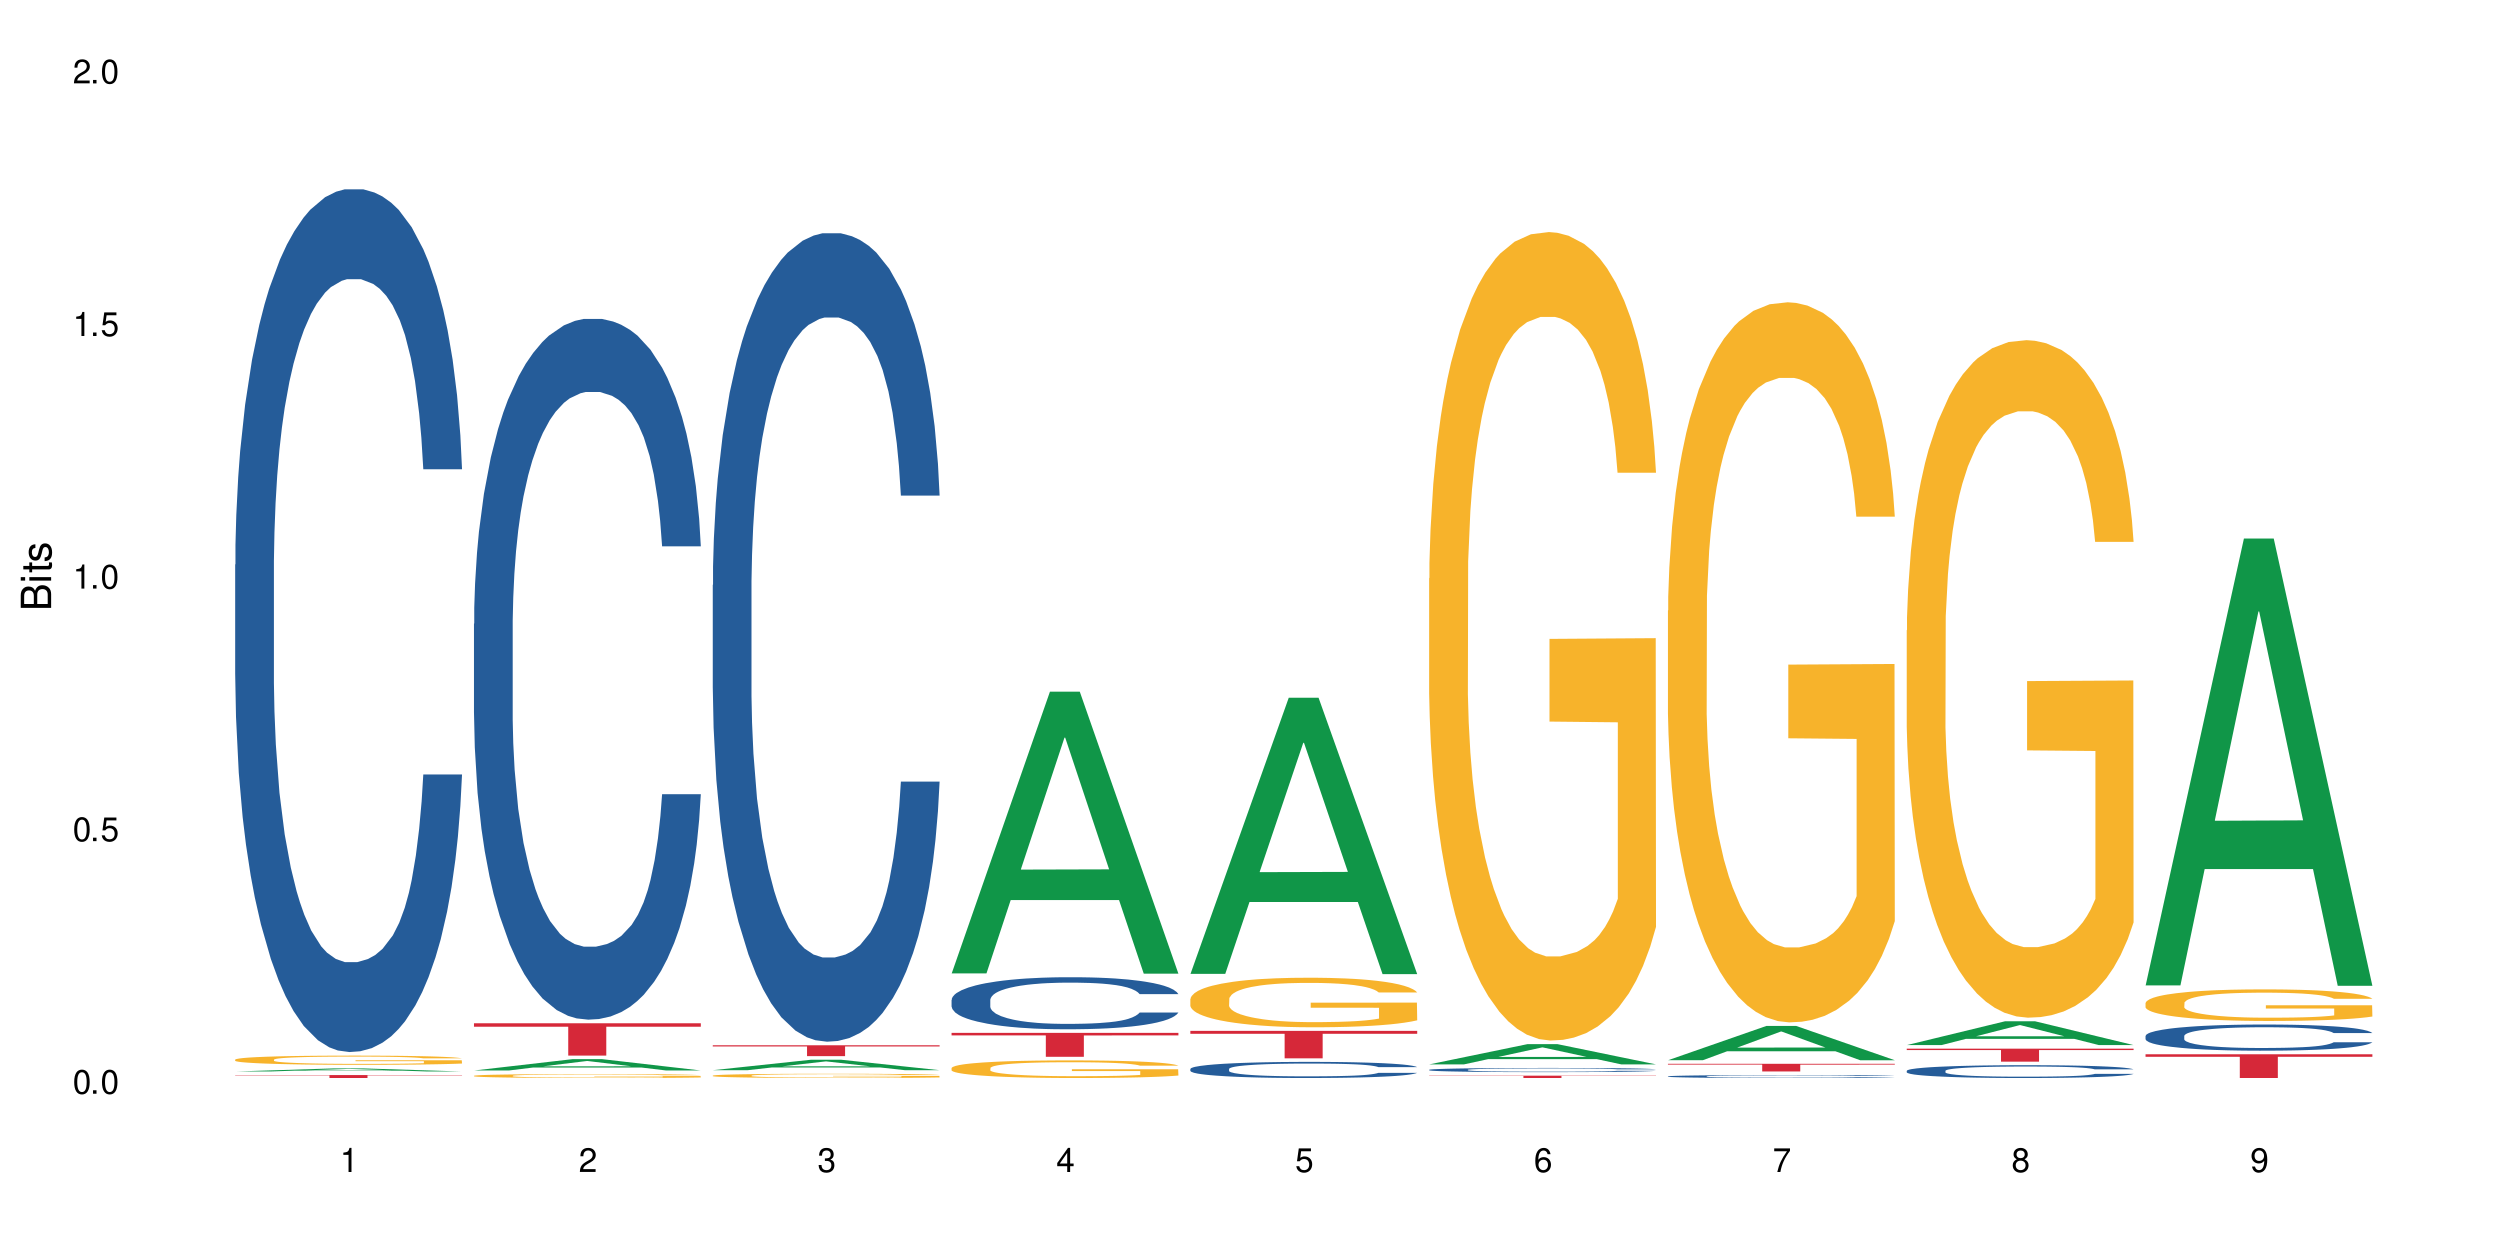 <?xml version="1.0" encoding="UTF-8"?>
<svg xmlns="http://www.w3.org/2000/svg" xmlns:xlink="http://www.w3.org/1999/xlink" width="720" height="360" viewBox="0 0 720 360">
<defs>
<g>
<g id="glyph-0-0">
</g>
<g id="glyph-0-1">
<path d="M 2.641 -6.938 C 2 -6.938 1.422 -6.656 1.078 -6.172 C 0.641 -5.562 0.406 -4.641 0.406 -3.359 C 0.406 -1.016 1.188 0.219 2.641 0.219 C 4.078 0.219 4.859 -1.016 4.859 -3.297 C 4.859 -4.641 4.656 -5.547 4.203 -6.172 C 3.844 -6.656 3.281 -6.938 2.641 -6.938 Z M 2.641 -6.188 C 3.547 -6.188 4 -5.25 4 -3.375 C 4 -1.406 3.562 -0.484 2.625 -0.484 C 1.734 -0.484 1.281 -1.438 1.281 -3.344 C 1.281 -5.25 1.734 -6.188 2.641 -6.188 Z M 2.641 -6.188 "/>
</g>
<g id="glyph-0-2">
<path d="M 1.828 -1 L 0.828 -1 L 0.828 0 L 1.828 0 Z M 1.828 -1 "/>
</g>
<g id="glyph-0-3">
<path d="M 4.562 -6.797 L 1.062 -6.797 L 0.547 -3.094 L 1.328 -3.094 C 1.719 -3.562 2.047 -3.734 2.578 -3.734 C 3.484 -3.734 4.062 -3.109 4.062 -2.094 C 4.062 -1.125 3.484 -0.531 2.578 -0.531 C 1.828 -0.531 1.375 -0.906 1.188 -1.672 L 0.328 -1.672 C 0.453 -1.109 0.547 -0.844 0.75 -0.594 C 1.125 -0.078 1.828 0.219 2.594 0.219 C 3.969 0.219 4.922 -0.781 4.922 -2.219 C 4.922 -3.562 4.031 -4.484 2.719 -4.484 C 2.25 -4.484 1.859 -4.359 1.469 -4.062 L 1.734 -5.969 L 4.562 -5.969 Z M 4.562 -6.797 "/>
</g>
<g id="glyph-0-4">
<path d="M 2.484 -4.938 L 2.484 0 L 3.328 0 L 3.328 -6.938 L 2.766 -6.938 C 2.469 -5.875 2.281 -5.734 0.984 -5.562 L 0.984 -4.938 Z M 2.484 -4.938 "/>
</g>
<g id="glyph-0-5">
<path d="M 4.859 -0.828 L 1.281 -0.828 C 1.359 -1.406 1.672 -1.781 2.5 -2.281 L 3.469 -2.828 C 4.406 -3.344 4.906 -4.062 4.906 -4.906 C 4.906 -5.484 4.672 -6.031 4.266 -6.406 C 3.859 -6.766 3.375 -6.938 2.719 -6.938 C 1.859 -6.938 1.219 -6.625 0.844 -6.031 C 0.609 -5.672 0.5 -5.234 0.484 -4.531 L 1.328 -4.531 C 1.359 -5.016 1.406 -5.281 1.531 -5.516 C 1.75 -5.938 2.188 -6.203 2.703 -6.203 C 3.469 -6.203 4.031 -5.641 4.031 -4.891 C 4.031 -4.344 3.719 -3.859 3.125 -3.516 L 2.234 -3 C 0.812 -2.172 0.406 -1.531 0.328 -0.016 L 4.859 -0.016 Z M 4.859 -0.828 "/>
</g>
<g id="glyph-0-6">
<path d="M 2.125 -3.188 L 2.578 -3.188 C 3.5 -3.188 3.984 -2.766 3.984 -1.922 C 3.984 -1.062 3.469 -0.531 2.594 -0.531 C 1.656 -0.531 1.203 -1 1.156 -2.016 L 0.312 -2.016 C 0.344 -1.453 0.438 -1.094 0.609 -0.781 C 0.953 -0.109 1.625 0.219 2.547 0.219 C 3.953 0.219 4.859 -0.625 4.859 -1.938 C 4.859 -2.828 4.516 -3.297 3.703 -3.594 C 4.344 -3.844 4.656 -4.328 4.656 -5.031 C 4.656 -6.219 3.875 -6.938 2.578 -6.938 C 1.203 -6.938 0.484 -6.172 0.453 -4.703 L 1.297 -4.703 C 1.312 -5.125 1.344 -5.359 1.453 -5.578 C 1.641 -5.969 2.062 -6.203 2.594 -6.203 C 3.344 -6.203 3.797 -5.75 3.797 -5 C 3.797 -4.516 3.609 -4.219 3.25 -4.047 C 3.016 -3.953 2.703 -3.922 2.125 -3.906 Z M 2.125 -3.188 "/>
</g>
<g id="glyph-0-7">
<path d="M 3.141 -1.672 L 3.141 0 L 3.984 0 L 3.984 -1.672 L 4.984 -1.672 L 4.984 -2.438 L 3.984 -2.438 L 3.984 -6.938 L 3.359 -6.938 L 0.266 -2.578 L 0.266 -1.672 Z M 3.141 -2.438 L 1 -2.438 L 3.141 -5.5 Z M 3.141 -2.438 "/>
</g>
<g id="glyph-0-8">
<path d="M 4.781 -5.125 C 4.609 -6.266 3.891 -6.938 2.844 -6.938 C 2.094 -6.938 1.422 -6.578 1.031 -5.953 C 0.594 -5.266 0.406 -4.422 0.406 -3.172 C 0.406 -2 0.578 -1.25 0.984 -0.641 C 1.359 -0.078 1.953 0.219 2.703 0.219 C 3.984 0.219 4.922 -0.75 4.922 -2.094 C 4.922 -3.375 4.062 -4.281 2.844 -4.281 C 2.172 -4.281 1.641 -4.031 1.281 -3.516 C 1.281 -5.234 1.828 -6.188 2.797 -6.188 C 3.391 -6.188 3.797 -5.797 3.938 -5.125 Z M 2.734 -3.531 C 3.547 -3.531 4.062 -2.953 4.062 -2.031 C 4.062 -1.156 3.484 -0.531 2.703 -0.531 C 1.922 -0.531 1.328 -1.188 1.328 -2.078 C 1.328 -2.938 1.906 -3.531 2.734 -3.531 Z M 2.734 -3.531 "/>
</g>
<g id="glyph-0-9">
<path d="M 4.984 -6.797 L 0.438 -6.797 L 0.438 -5.969 L 4.109 -5.969 C 2.5 -3.656 1.828 -2.234 1.328 0 L 2.219 0 C 2.594 -2.172 3.453 -4.047 4.984 -6.094 Z M 4.984 -6.797 "/>
</g>
<g id="glyph-0-10">
<path d="M 3.75 -3.656 C 4.469 -4.094 4.688 -4.438 4.688 -5.078 C 4.688 -6.172 3.844 -6.938 2.641 -6.938 C 1.438 -6.938 0.594 -6.172 0.594 -5.094 C 0.594 -4.438 0.812 -4.094 1.516 -3.656 C 0.734 -3.266 0.359 -2.703 0.359 -1.922 C 0.359 -0.656 1.281 0.219 2.641 0.219 C 3.984 0.219 4.922 -0.656 4.922 -1.922 C 4.922 -2.703 4.531 -3.266 3.75 -3.656 Z M 2.641 -6.188 C 3.359 -6.188 3.812 -5.75 3.812 -5.062 C 3.812 -4.406 3.344 -3.984 2.641 -3.984 C 1.922 -3.984 1.453 -4.406 1.453 -5.078 C 1.453 -5.75 1.922 -6.188 2.641 -6.188 Z M 2.641 -3.266 C 3.484 -3.266 4.062 -2.719 4.062 -1.906 C 4.062 -1.078 3.484 -0.531 2.625 -0.531 C 1.797 -0.531 1.219 -1.094 1.219 -1.906 C 1.219 -2.719 1.781 -3.266 2.641 -3.266 Z M 2.641 -3.266 "/>
</g>
<g id="glyph-0-11">
<path d="M 0.516 -1.578 C 0.672 -0.453 1.406 0.219 2.438 0.219 C 3.188 0.219 3.859 -0.141 4.266 -0.766 C 4.688 -1.453 4.891 -2.297 4.891 -3.547 C 4.891 -4.719 4.703 -5.453 4.312 -6.078 C 3.938 -6.641 3.344 -6.938 2.594 -6.938 C 1.297 -6.938 0.359 -5.969 0.359 -4.625 C 0.359 -3.344 1.234 -2.453 2.453 -2.453 C 3.094 -2.453 3.578 -2.672 4.016 -3.203 C 4 -1.484 3.469 -0.531 2.5 -0.531 C 1.906 -0.531 1.484 -0.906 1.359 -1.578 Z M 2.578 -6.203 C 3.375 -6.203 3.969 -5.531 3.969 -4.641 C 3.969 -3.797 3.391 -3.188 2.547 -3.188 C 1.734 -3.188 1.234 -3.766 1.234 -4.688 C 1.234 -5.562 1.797 -6.203 2.578 -6.203 Z M 2.578 -6.203 "/>
</g>
<g id="glyph-1-0">
</g>
<g id="glyph-1-1">
<path d="M 0 -0.953 L 0 -4.891 C 0 -5.719 -0.234 -6.344 -0.734 -6.797 C -1.188 -7.234 -1.812 -7.469 -2.5 -7.469 C -3.547 -7.469 -4.188 -7 -4.625 -5.875 C -4.984 -6.688 -5.625 -7.094 -6.531 -7.094 C -7.172 -7.094 -7.734 -6.859 -8.141 -6.391 C -8.562 -5.922 -8.75 -5.344 -8.75 -4.5 L -8.75 -0.953 Z M -4.984 -2.062 L -7.766 -2.062 L -7.766 -4.219 C -7.766 -4.844 -7.688 -5.203 -7.453 -5.5 C -7.219 -5.812 -6.859 -5.969 -6.375 -5.969 C -5.891 -5.969 -5.531 -5.812 -5.297 -5.5 C -5.062 -5.203 -4.984 -4.844 -4.984 -4.219 Z M -0.984 -2.062 L -4 -2.062 L -4 -4.781 C -4 -5.766 -3.438 -6.359 -2.484 -6.359 C -1.547 -6.359 -0.984 -5.766 -0.984 -4.781 Z M -0.984 -2.062 "/>
</g>
<g id="glyph-1-2">
<path d="M -6.281 -1.797 L -6.281 -0.797 L 0 -0.797 L 0 -1.797 Z M -8.75 -1.797 L -8.75 -0.797 L -7.484 -0.797 L -7.484 -1.797 Z M -8.75 -1.797 "/>
</g>
<g id="glyph-1-3">
<path d="M -6.281 -3.047 L -6.281 -2.016 L -8.016 -2.016 L -8.016 -1.016 L -6.281 -1.016 L -6.281 -0.172 L -5.469 -0.172 L -5.469 -1.016 L -0.719 -1.016 C -0.078 -1.016 0.281 -1.453 0.281 -2.234 C 0.281 -2.5 0.25 -2.719 0.188 -3.047 L -0.641 -3.047 C -0.609 -2.906 -0.594 -2.766 -0.594 -2.562 C -0.594 -2.141 -0.719 -2.016 -1.156 -2.016 L -5.469 -2.016 L -5.469 -3.047 Z M -6.281 -3.047 "/>
</g>
<g id="glyph-1-4">
<path d="M -4.531 -5.25 C -5.766 -5.25 -6.469 -4.422 -6.469 -2.969 C -6.469 -1.516 -5.719 -0.562 -4.547 -0.562 C -3.562 -0.562 -3.094 -1.062 -2.734 -2.562 L -2.516 -3.484 C -2.344 -4.188 -2.094 -4.469 -1.641 -4.469 C -1.047 -4.469 -0.641 -3.875 -0.641 -3 C -0.641 -2.453 -0.797 -2 -1.062 -1.75 C -1.25 -1.594 -1.422 -1.531 -1.875 -1.469 L -1.875 -0.406 C -0.422 -0.453 0.281 -1.266 0.281 -2.922 C 0.281 -4.5 -0.5 -5.516 -1.719 -5.516 C -2.656 -5.516 -3.172 -4.984 -3.469 -3.734 L -3.703 -2.766 C -3.891 -1.953 -4.156 -1.609 -4.594 -1.609 C -5.188 -1.609 -5.547 -2.125 -5.547 -2.938 C -5.547 -3.75 -5.203 -4.172 -4.531 -4.203 Z M -4.531 -5.25 "/>
</g>
</g>
</defs>
<rect x="-72" y="-36" width="864" height="432" fill="rgb(100%, 100%, 100%)" fill-opacity="1"/>
<path fill-rule="nonzero" fill="rgb(6.275%, 58.824%, 28.235%)" fill-opacity="1" d="M 67.73 308.59 L 67.801 308.59 L 96.07 307.699 L 104.656 307.699 L 133.066 308.59 L 123.082 308.59 L 115.965 308.355 L 84.762 308.355 L 77.781 308.59 L 67.73 308.59 L 87.766 308.262 L 113.102 308.262 L 100.469 307.844 L 100.328 307.844 L 100.188 307.848 L 87.695 308.262 L 87.766 308.262 Z M 67.73 308.59 "/>
<path fill-rule="nonzero" fill="rgb(14.51%, 36.078%, 60%)" fill-opacity="1" d="M 67.73 162.633 L 67.812 162.406 L 67.812 156.953 L 68.051 148.324 L 68.605 137.422 L 69.164 129.926 L 70.598 116.527 L 72.59 103.582 L 74.664 93.59 L 76.176 87.684 L 77.531 83.141 L 80.637 74.738 L 82.629 70.422 L 84.781 66.562 L 87.41 62.699 L 89.324 60.43 L 93.625 56.793 L 96.812 55.203 L 99.281 54.523 L 104.621 54.523 L 107.809 55.434 L 110.117 56.566 L 112.668 58.383 L 114.82 60.43 L 118.562 65.426 L 121.91 71.785 L 123.426 75.418 L 125.816 82.461 L 127.648 89.273 L 128.922 95.18 L 130.355 103.582 L 131.629 113.801 L 132.586 125.383 L 133.066 135.152 L 121.91 135.152 L 121.352 126.066 L 120.715 119.023 L 119.52 109.715 L 118.324 103.125 L 116.652 96.539 L 115.137 92.227 L 113.066 87.91 L 111.234 85.184 L 109.32 83.141 L 107.488 81.777 L 103.984 80.414 L 99.922 80.414 L 98.406 80.871 L 95.297 82.688 L 93.625 84.277 L 91.234 87.457 L 89.562 90.41 L 87.57 94.949 L 86.215 98.812 L 84.543 104.715 L 83.348 109.941 L 81.992 117.434 L 81.195 123.113 L 80.48 129.473 L 79.84 136.969 L 79.363 144.918 L 79.043 153.32 L 78.887 161.496 L 78.887 196.699 L 79.043 204.875 L 79.441 214.414 L 80.48 228.27 L 81.992 240.309 L 83.746 249.848 L 85.418 256.66 L 86.375 259.84 L 87.648 263.473 L 89.641 268.016 L 92.512 272.559 L 94.184 274.375 L 96.734 276.191 L 99.363 277.102 L 102.867 277.102 L 105.977 276.191 L 108.047 275.059 L 110.199 273.238 L 113.145 269.379 L 114.98 265.746 L 116.57 261.43 L 117.766 257.113 L 118.562 253.48 L 119.758 246.441 L 120.715 238.719 L 121.434 230.77 L 121.91 223.047 L 133.066 223.047 L 132.586 232.133 L 131.871 240.988 L 131.152 247.574 L 130.039 255.523 L 128.762 262.566 L 126.93 270.516 L 125.418 275.738 L 123.426 281.418 L 121.59 285.73 L 119.602 289.594 L 116.652 294.133 L 114.738 296.406 L 112.668 298.449 L 110.199 300.266 L 107.09 301.855 L 103.746 302.766 L 100.637 302.992 L 97.289 302.539 L 94.82 301.629 L 91.555 299.586 L 87.492 295.496 L 84.543 291.184 L 82.23 286.867 L 80.238 282.324 L 78.008 276.191 L 75.141 266.199 L 73.387 258.477 L 72.191 252.117 L 70.84 243.262 L 69.883 235.312 L 68.766 222.594 L 67.969 206.465 L 67.73 193.977 Z M 67.73 162.633 "/>
<path fill-rule="nonzero" fill="rgb(96.863%, 70.196%, 16.863%)" fill-opacity="1" d="M 67.73 305.156 L 67.812 305.152 L 67.812 305.105 L 68.129 304.996 L 68.926 304.848 L 69.961 304.723 L 71.078 304.625 L 71.793 304.574 L 72.988 304.504 L 74.023 304.449 L 76.656 304.34 L 80 304.238 L 81.832 304.195 L 83.906 304.152 L 86.852 304.109 L 88.207 304.09 L 92.352 304.051 L 97.051 304.027 L 102.23 304.02 L 104.621 304.023 L 107.887 304.031 L 112.348 304.059 L 114.898 304.082 L 116.891 304.109 L 118.961 304.141 L 121.512 304.188 L 123.902 304.246 L 125.816 304.305 L 127.727 304.375 L 129.32 304.453 L 130.676 304.539 L 131.871 304.641 L 132.586 304.727 L 133.066 304.809 L 121.988 304.809 L 121.352 304.727 L 120.637 304.66 L 119.441 304.578 L 118.246 304.523 L 117.051 304.477 L 114.82 304.414 L 112.906 304.375 L 110.516 304.34 L 108.207 304.316 L 105.578 304.305 L 103.984 304.297 L 99.762 304.297 L 95.938 304.316 L 93.707 304.336 L 92.113 304.355 L 89.879 304.391 L 88.527 304.418 L 87.73 304.438 L 85.34 304.516 L 83.746 304.582 L 82.871 304.629 L 81.754 304.699 L 80.957 304.766 L 80.082 304.863 L 79.602 304.938 L 78.965 305.102 L 78.887 305.535 L 79.125 305.629 L 79.602 305.727 L 80.238 305.816 L 81.195 305.906 L 82.152 305.977 L 83.824 306.07 L 85.258 306.133 L 86.375 306.176 L 88.527 306.242 L 89.402 306.262 L 91.473 306.305 L 93.625 306.34 L 96.254 306.367 L 98.246 306.383 L 101.434 306.395 L 105.496 306.395 L 110.277 306.383 L 113.305 306.363 L 115.379 306.344 L 116.73 306.324 L 118.406 306.297 L 119.602 306.273 L 120.715 306.246 L 122.07 306.207 L 122.07 305.629 L 102.391 305.625 L 102.391 305.355 L 132.984 305.352 L 133.066 306.297 L 131.391 306.363 L 129.32 306.426 L 127.328 306.477 L 125.258 306.516 L 122.309 306.562 L 119.918 306.594 L 116.254 306.625 L 112.906 306.648 L 109.402 306.66 L 106.293 306.668 L 102.629 306.672 L 99.363 306.668 L 95.855 306.652 L 93.066 306.633 L 90.52 306.609 L 87.969 306.578 L 84.781 306.527 L 82.711 306.484 L 80.559 306.434 L 78.406 306.375 L 76.496 306.309 L 75.219 306.258 L 73.945 306.199 L 72.59 306.125 L 71.316 306.043 L 70.359 305.969 L 69.484 305.887 L 68.848 305.805 L 68.211 305.695 L 67.891 305.609 L 67.73 305.535 Z M 67.73 305.156 "/>
<path fill-rule="nonzero" fill="rgb(83.922%, 15.686%, 22.353%)" fill-opacity="1" d="M 67.73 309.617 L 133.066 309.617 L 133.066 309.707 L 105.836 309.711 L 105.836 310.469 L 94.879 310.469 L 94.879 309.711 L 94.723 309.707 L 67.73 309.707 Z M 67.73 309.617 "/>
<path fill-rule="nonzero" fill="rgb(6.275%, 58.824%, 28.235%)" fill-opacity="1" d="M 136.504 308.301 L 136.574 308.297 L 164.844 305.039 L 173.43 305.039 L 201.836 308.301 L 191.855 308.301 L 184.738 307.449 L 153.535 307.449 L 146.555 308.301 L 136.504 308.301 L 156.535 307.098 L 181.875 307.094 L 169.242 305.574 L 169.102 305.57 L 168.961 305.578 L 156.469 307.094 L 156.535 307.098 Z M 136.504 308.301 "/>
<path fill-rule="nonzero" fill="rgb(14.51%, 36.078%, 60%)" fill-opacity="1" d="M 136.504 179.664 L 136.582 179.48 L 136.582 175.055 L 136.824 168.043 L 137.379 159.188 L 137.938 153.102 L 139.371 142.219 L 141.363 131.703 L 143.434 123.586 L 144.949 118.789 L 146.305 115.102 L 149.41 108.277 L 151.402 104.77 L 153.555 101.637 L 156.184 98.5 L 158.098 96.656 L 162.398 93.703 L 165.586 92.41 L 168.055 91.859 L 173.395 91.859 L 176.582 92.598 L 178.891 93.52 L 181.441 94.996 L 183.594 96.656 L 187.336 100.711 L 190.684 105.879 L 192.195 108.828 L 194.586 114.547 L 196.418 120.082 L 197.695 124.879 L 199.129 131.703 L 200.402 140.004 L 201.359 149.414 L 201.836 157.344 L 190.684 157.344 L 190.125 149.965 L 189.488 144.246 L 188.293 136.684 L 187.098 131.336 L 185.426 125.984 L 183.91 122.48 L 181.84 118.977 L 180.008 116.762 L 178.094 115.102 L 176.262 113.996 L 172.758 112.887 L 168.691 112.887 L 167.18 113.258 L 164.07 114.73 L 162.398 116.023 L 160.008 118.605 L 158.336 121.004 L 156.344 124.695 L 154.988 127.828 L 153.316 132.625 L 152.121 136.867 L 150.766 142.957 L 149.969 147.566 L 149.25 152.734 L 148.613 158.82 L 148.137 165.277 L 147.816 172.102 L 147.66 178.742 L 147.66 207.336 L 147.816 213.977 L 148.215 221.723 L 149.25 232.977 L 150.766 242.754 L 152.52 250.5 L 154.191 256.035 L 155.148 258.617 L 156.422 261.57 L 158.414 265.258 L 161.281 268.945 L 162.957 270.422 L 165.504 271.898 L 168.137 272.637 L 171.641 272.637 L 174.746 271.898 L 176.82 270.977 L 178.973 269.5 L 181.918 266.363 L 183.75 263.414 L 185.344 259.91 L 186.539 256.402 L 187.336 253.453 L 188.531 247.734 L 189.488 241.461 L 190.203 235.004 L 190.684 228.734 L 201.836 228.734 L 201.359 236.113 L 200.645 243.305 L 199.926 248.656 L 198.809 255.113 L 197.535 260.832 L 195.703 267.285 L 194.188 271.531 L 192.195 276.141 L 190.363 279.645 L 188.371 282.781 L 185.426 286.473 L 183.512 288.316 L 181.441 289.977 L 178.973 291.453 L 175.863 292.742 L 172.516 293.48 L 169.41 293.664 L 166.062 293.297 L 163.594 292.559 L 160.328 290.898 L 156.262 287.578 L 153.316 284.074 L 151.004 280.57 L 149.012 276.879 L 146.781 271.898 L 143.914 263.781 L 142.16 257.512 L 140.965 252.344 L 139.609 245.152 L 138.656 238.695 L 137.539 228.363 L 136.742 215.266 L 136.504 205.121 Z M 136.504 179.664 "/>
<path fill-rule="nonzero" fill="rgb(96.863%, 70.196%, 16.863%)" fill-opacity="1" d="M 136.504 309.816 L 136.582 309.816 L 136.582 309.797 L 136.902 309.75 L 137.699 309.684 L 138.734 309.633 L 139.852 309.59 L 140.566 309.566 L 141.762 309.535 L 142.797 309.516 L 145.426 309.469 L 148.773 309.422 L 150.605 309.406 L 152.68 309.387 L 155.625 309.367 L 156.98 309.359 L 161.125 309.344 L 165.824 309.332 L 173.395 309.332 L 176.66 309.336 L 181.121 309.348 L 183.672 309.355 L 185.664 309.367 L 187.734 309.383 L 190.285 309.402 L 192.676 309.426 L 194.586 309.453 L 196.5 309.484 L 198.094 309.516 L 199.449 309.551 L 200.645 309.598 L 201.359 309.633 L 201.836 309.668 L 190.762 309.668 L 190.125 309.633 L 189.41 309.605 L 188.215 309.57 L 187.02 309.547 L 185.824 309.527 L 183.594 309.5 L 181.68 309.48 L 179.289 309.469 L 176.98 309.457 L 174.348 309.453 L 172.758 309.449 L 168.535 309.449 L 164.707 309.457 L 162.477 309.465 L 160.883 309.473 L 158.652 309.488 L 157.301 309.5 L 156.504 309.512 L 154.113 309.543 L 152.52 309.57 L 151.641 309.59 L 150.527 309.621 L 149.73 309.648 L 148.852 309.691 L 148.375 309.723 L 147.738 309.793 L 147.66 309.98 L 147.898 310.02 L 148.375 310.062 L 149.012 310.102 L 149.969 310.141 L 150.926 310.172 L 152.598 310.211 L 154.031 310.238 L 155.148 310.254 L 157.301 310.285 L 158.176 310.293 L 160.246 310.312 L 162.398 310.324 L 165.027 310.34 L 167.02 310.344 L 170.207 310.352 L 174.27 310.352 L 179.051 310.344 L 182.078 310.336 L 184.148 310.328 L 185.504 310.32 L 187.176 310.309 L 188.371 310.297 L 189.488 310.285 L 190.844 310.27 L 190.844 310.02 L 171.164 310.02 L 171.164 309.902 L 201.758 309.902 L 201.836 310.309 L 200.164 310.336 L 198.094 310.363 L 196.102 310.383 L 194.031 310.402 L 191.082 310.422 L 188.691 310.434 L 185.027 310.449 L 181.68 310.457 L 178.176 310.465 L 175.066 310.469 L 171.402 310.469 L 168.137 310.465 L 164.629 310.461 L 161.84 310.453 L 159.289 310.441 L 156.742 310.43 L 153.555 310.406 L 151.484 310.387 L 149.332 310.367 L 147.18 310.34 L 145.27 310.312 L 143.992 310.289 L 142.719 310.266 L 141.363 310.234 L 140.09 310.199 L 139.133 310.168 L 138.258 310.129 L 137.617 310.098 L 136.98 310.051 L 136.664 310.012 L 136.504 309.98 Z M 136.504 309.816 "/>
<path fill-rule="nonzero" fill="rgb(83.922%, 15.686%, 22.353%)" fill-opacity="1" d="M 136.504 294.695 L 201.836 294.695 L 201.836 295.691 L 174.609 295.699 L 174.609 304.012 L 163.652 304.012 L 163.652 295.707 L 163.496 295.691 L 136.504 295.691 Z M 136.504 294.695 "/>
<path fill-rule="nonzero" fill="rgb(6.275%, 58.824%, 28.235%)" fill-opacity="1" d="M 205.277 308.215 L 205.348 308.211 L 233.617 305.199 L 242.203 305.199 L 270.609 308.219 L 260.629 308.219 L 253.508 307.43 L 222.309 307.43 L 215.328 308.215 L 205.277 308.215 L 225.309 307.102 L 250.648 307.102 L 238.012 305.691 L 237.875 305.688 L 237.734 305.695 L 225.238 307.102 L 225.309 307.102 Z M 205.277 308.215 "/>
<path fill-rule="nonzero" fill="rgb(14.51%, 36.078%, 60%)" fill-opacity="1" d="M 205.277 168.488 L 205.355 168.277 L 205.355 163.168 L 205.594 155.082 L 206.152 144.867 L 206.711 137.844 L 208.145 125.289 L 210.137 113.156 L 212.207 103.793 L 213.723 98.262 L 215.078 94.004 L 218.184 86.129 L 220.176 82.086 L 222.328 78.469 L 224.957 74.852 L 226.867 72.723 L 231.172 69.316 L 234.359 67.828 L 236.828 67.188 L 242.168 67.188 L 245.352 68.039 L 247.664 69.105 L 250.215 70.805 L 252.363 72.723 L 256.109 77.402 L 259.457 83.363 L 260.969 86.77 L 263.359 93.367 L 265.191 99.75 L 266.469 105.281 L 267.902 113.156 L 269.176 122.734 L 270.133 133.59 L 270.609 142.738 L 259.457 142.738 L 258.898 134.227 L 258.262 127.629 L 257.066 118.902 L 255.871 112.73 L 254.195 106.559 L 252.684 102.516 L 250.613 98.473 L 248.777 95.918 L 246.867 94.004 L 245.035 92.727 L 241.527 91.449 L 237.465 91.449 L 235.953 91.875 L 232.844 93.578 L 231.172 95.066 L 228.781 98.047 L 227.109 100.812 L 225.117 105.07 L 223.762 108.688 L 222.09 114.223 L 220.895 119.117 L 219.539 126.141 L 218.742 131.461 L 218.023 137.418 L 217.387 144.441 L 216.91 151.891 L 216.59 159.766 L 216.43 167.426 L 216.43 200.414 L 216.59 208.074 L 216.988 217.012 L 218.023 229.996 L 219.539 241.273 L 221.293 250.211 L 222.965 256.598 L 223.922 259.578 L 225.195 262.98 L 227.188 267.238 L 230.055 271.492 L 231.73 273.195 L 234.277 274.898 L 236.906 275.75 L 240.414 275.75 L 243.52 274.898 L 245.594 273.836 L 247.742 272.133 L 250.691 268.516 L 252.523 265.109 L 254.117 261.066 L 255.312 257.023 L 256.109 253.617 L 257.305 247.02 L 258.262 239.785 L 258.977 232.336 L 259.457 225.102 L 270.609 225.102 L 270.133 233.613 L 269.414 241.914 L 268.699 248.086 L 267.582 255.531 L 266.309 262.129 L 264.477 269.578 L 262.961 274.473 L 260.969 279.793 L 259.137 283.836 L 257.145 287.457 L 254.195 291.711 L 252.285 293.84 L 250.215 295.754 L 247.742 297.457 L 244.637 298.949 L 241.289 299.801 L 238.184 300.012 L 234.836 299.586 L 232.367 298.734 L 229.098 296.82 L 225.035 292.988 L 222.09 288.945 L 219.777 284.902 L 217.785 280.645 L 215.555 274.898 L 212.688 265.535 L 210.934 258.301 L 209.738 252.34 L 208.383 244.039 L 207.426 236.594 L 206.312 224.676 L 205.516 209.562 L 205.277 197.859 Z M 205.277 168.488 "/>
<path fill-rule="nonzero" fill="rgb(96.863%, 70.196%, 16.863%)" fill-opacity="1" d="M 205.277 309.77 L 205.355 309.77 L 205.355 309.746 L 205.676 309.695 L 206.473 309.625 L 207.508 309.57 L 208.621 309.523 L 209.34 309.5 L 210.535 309.469 L 211.57 309.441 L 214.199 309.391 L 217.547 309.344 L 219.379 309.324 L 221.449 309.305 L 224.398 309.285 L 225.754 309.277 L 229.895 309.258 L 234.598 309.25 L 239.777 309.246 L 242.168 309.246 L 245.434 309.25 L 249.895 309.262 L 252.445 309.273 L 254.438 309.285 L 256.508 309.301 L 259.059 309.32 L 261.449 309.348 L 263.359 309.375 L 265.273 309.41 L 266.867 309.445 L 268.219 309.484 L 269.414 309.531 L 270.133 309.57 L 270.609 309.609 L 259.535 309.609 L 258.898 309.57 L 258.18 309.539 L 256.984 309.504 L 255.789 309.477 L 254.594 309.453 L 252.363 309.426 L 250.453 309.406 L 248.062 309.391 L 245.75 309.383 L 243.121 309.375 L 237.305 309.375 L 233.48 309.383 L 231.25 309.391 L 229.656 309.398 L 227.426 309.414 L 226.07 309.43 L 225.273 309.438 L 222.883 309.473 L 221.293 309.504 L 220.414 309.527 L 219.301 309.559 L 218.504 309.59 L 217.625 309.633 L 217.148 309.668 L 216.512 309.742 L 216.43 309.945 L 216.672 309.988 L 217.148 310.031 L 217.785 310.074 L 218.742 310.117 L 219.699 310.148 L 221.371 310.191 L 222.805 310.219 L 223.922 310.238 L 226.07 310.27 L 226.949 310.281 L 229.02 310.301 L 231.172 310.316 L 233.801 310.328 L 235.793 310.336 L 238.98 310.34 L 243.043 310.34 L 247.824 310.336 L 250.852 310.324 L 252.922 310.316 L 254.277 310.309 L 255.949 310.297 L 257.145 310.285 L 258.262 310.273 L 259.613 310.254 L 259.613 309.988 L 239.934 309.984 L 239.934 309.859 L 270.531 309.859 L 270.609 310.297 L 268.938 310.328 L 266.867 310.355 L 264.875 310.379 L 262.801 310.398 L 259.855 310.418 L 257.465 310.43 L 253.801 310.445 L 250.453 310.457 L 246.945 310.465 L 243.84 310.469 L 240.176 310.469 L 236.906 310.465 L 233.402 310.461 L 230.613 310.449 L 228.062 310.438 L 225.516 310.426 L 222.328 310.402 L 220.254 310.383 L 218.105 310.359 L 215.953 310.332 L 214.039 310.301 L 212.766 310.277 L 211.492 310.25 L 210.137 310.219 L 208.863 310.18 L 207.906 310.145 L 207.027 310.105 L 206.391 310.07 L 205.754 310.02 L 205.438 309.977 L 205.277 309.941 Z M 205.277 309.77 "/>
<path fill-rule="nonzero" fill="rgb(83.922%, 15.686%, 22.353%)" fill-opacity="1" d="M 205.277 301.039 L 270.609 301.039 L 270.609 301.375 L 243.383 301.379 L 243.383 304.172 L 232.426 304.172 L 232.426 301.379 L 232.266 301.375 L 205.277 301.375 Z M 205.277 301.039 "/>
<path fill-rule="nonzero" fill="rgb(6.275%, 58.824%, 28.235%)" fill-opacity="1" d="M 274.051 280.344 L 274.117 280.27 L 302.387 199.191 L 310.973 199.191 L 339.383 280.422 L 329.402 280.422 L 322.281 259.219 L 291.082 259.219 L 284.102 280.344 L 274.051 280.344 L 294.082 250.445 L 319.422 250.371 L 306.785 212.465 L 306.645 212.387 L 306.508 212.617 L 294.012 250.371 L 294.082 250.445 Z M 274.051 280.344 "/>
<path fill-rule="nonzero" fill="rgb(14.51%, 36.078%, 60%)" fill-opacity="1" d="M 274.051 287.969 L 274.129 287.957 L 274.129 287.625 L 274.367 287.105 L 274.926 286.449 L 275.484 285.996 L 276.918 285.188 L 278.91 284.406 L 280.98 283.805 L 282.496 283.449 L 283.848 283.176 L 286.957 282.668 L 288.949 282.41 L 291.102 282.176 L 293.73 281.941 L 295.641 281.805 L 299.945 281.586 L 303.129 281.492 L 305.602 281.449 L 310.938 281.449 L 314.125 281.504 L 316.438 281.574 L 318.984 281.684 L 321.137 281.805 L 324.883 282.105 L 328.23 282.492 L 329.742 282.711 L 332.133 283.133 L 333.965 283.547 L 335.238 283.902 L 336.676 284.406 L 337.949 285.023 L 338.906 285.723 L 339.383 286.312 L 328.23 286.312 L 327.672 285.766 L 327.035 285.34 L 325.84 284.777 L 324.645 284.379 L 322.969 283.984 L 321.457 283.723 L 319.383 283.465 L 317.551 283.297 L 315.641 283.176 L 313.809 283.094 L 310.301 283.012 L 306.238 283.012 L 304.723 283.039 L 301.617 283.148 L 299.945 283.242 L 297.555 283.438 L 295.879 283.613 L 293.887 283.887 L 292.535 284.121 L 290.859 284.477 L 289.664 284.793 L 288.312 285.242 L 287.516 285.586 L 286.797 285.969 L 286.16 286.422 L 285.684 286.902 L 285.363 287.406 L 285.203 287.902 L 285.203 290.023 L 285.363 290.516 L 285.762 291.09 L 286.797 291.926 L 288.312 292.652 L 290.062 293.227 L 291.738 293.641 L 292.691 293.832 L 293.969 294.051 L 295.961 294.324 L 298.828 294.598 L 300.5 294.707 L 303.051 294.816 L 305.68 294.871 L 309.188 294.871 L 312.293 294.816 L 314.363 294.75 L 316.516 294.641 L 319.465 294.406 L 321.297 294.188 L 322.891 293.926 L 324.086 293.668 L 324.883 293.449 L 326.078 293.023 L 327.035 292.559 L 327.75 292.078 L 328.23 291.613 L 339.383 291.613 L 338.906 292.16 L 338.188 292.695 L 337.473 293.09 L 336.355 293.57 L 335.082 293.996 L 333.25 294.473 L 331.734 294.789 L 329.742 295.133 L 327.91 295.391 L 325.918 295.625 L 322.969 295.898 L 321.059 296.035 L 318.984 296.16 L 316.516 296.27 L 313.41 296.363 L 310.062 296.418 L 306.957 296.434 L 303.609 296.406 L 301.141 296.352 L 297.871 296.227 L 293.809 295.98 L 290.859 295.723 L 288.551 295.461 L 286.559 295.188 L 284.328 294.816 L 281.457 294.215 L 279.707 293.75 L 278.512 293.363 L 277.156 292.832 L 276.199 292.352 L 275.086 291.586 L 274.289 290.613 L 274.051 289.859 Z M 274.051 287.969 "/>
<path fill-rule="nonzero" fill="rgb(96.863%, 70.196%, 16.863%)" fill-opacity="1" d="M 274.051 307.566 L 274.129 307.562 L 274.129 307.469 L 274.449 307.262 L 275.246 306.973 L 276.281 306.738 L 277.395 306.551 L 278.113 306.453 L 279.309 306.316 L 280.344 306.215 L 282.973 306.004 L 286.32 305.812 L 288.152 305.727 L 290.223 305.648 L 293.172 305.562 L 294.527 305.527 L 298.668 305.453 L 303.371 305.406 L 308.547 305.395 L 310.938 305.398 L 314.207 305.418 L 318.668 305.469 L 321.219 305.516 L 323.207 305.562 L 325.281 305.621 L 327.832 305.715 L 330.219 305.824 L 332.133 305.938 L 334.043 306.074 L 335.637 306.223 L 336.992 306.387 L 338.188 306.582 L 338.906 306.742 L 339.383 306.906 L 328.309 306.906 L 327.672 306.742 L 326.953 306.617 L 325.758 306.465 L 324.562 306.352 L 323.367 306.266 L 321.137 306.145 L 319.227 306.07 L 316.836 306.004 L 314.523 305.965 L 311.895 305.938 L 310.301 305.926 L 306.078 305.926 L 302.254 305.961 L 300.023 305.996 L 298.43 306.035 L 296.199 306.102 L 294.844 306.16 L 294.047 306.195 L 291.656 306.34 L 290.062 306.469 L 289.188 306.559 L 288.07 306.695 L 287.273 306.82 L 286.398 307.008 L 285.922 307.145 L 285.285 307.461 L 285.203 308.293 L 285.441 308.473 L 285.922 308.66 L 286.559 308.828 L 287.516 309.004 L 288.469 309.137 L 290.145 309.32 L 291.578 309.441 L 292.691 309.52 L 294.844 309.645 L 295.723 309.684 L 297.793 309.77 L 299.945 309.832 L 302.574 309.891 L 304.566 309.918 L 307.75 309.941 L 311.816 309.941 L 316.598 309.914 L 319.625 309.875 L 321.695 309.84 L 323.051 309.805 L 324.723 309.754 L 325.918 309.707 L 327.035 309.656 L 328.387 309.578 L 328.387 308.473 L 308.707 308.465 L 308.707 307.949 L 339.305 307.941 L 339.383 309.754 L 337.711 309.879 L 335.637 310 L 333.645 310.094 L 331.574 310.172 L 328.625 310.262 L 326.238 310.316 L 322.57 310.379 L 319.227 310.422 L 315.719 310.449 L 312.613 310.465 L 308.945 310.469 L 305.68 310.461 L 302.176 310.43 L 299.387 310.395 L 296.836 310.348 L 294.285 310.289 L 291.102 310.191 L 289.027 310.113 L 286.875 310.016 L 284.727 309.898 L 282.812 309.773 L 281.539 309.676 L 280.266 309.566 L 278.91 309.426 L 277.633 309.27 L 276.68 309.125 L 275.801 308.961 L 275.164 308.809 L 274.527 308.602 L 274.207 308.434 L 274.051 308.289 Z M 274.051 307.566 "/>
<path fill-rule="nonzero" fill="rgb(83.922%, 15.686%, 22.353%)" fill-opacity="1" d="M 274.051 297.461 L 339.383 297.461 L 339.383 298.199 L 312.152 298.207 L 312.152 304.367 L 301.199 304.367 L 301.199 298.215 L 301.039 298.199 L 274.051 298.199 Z M 274.051 297.461 "/>
<path fill-rule="nonzero" fill="rgb(6.275%, 58.824%, 28.235%)" fill-opacity="1" d="M 342.82 280.48 L 342.891 280.406 L 371.16 200.949 L 379.746 200.949 L 408.156 280.555 L 398.176 280.555 L 391.055 259.777 L 359.852 259.777 L 352.875 280.48 L 342.82 280.48 L 362.855 251.18 L 388.191 251.105 L 375.559 213.957 L 375.418 213.883 L 375.281 214.105 L 362.785 251.105 L 362.855 251.18 Z M 342.82 280.48 "/>
<path fill-rule="nonzero" fill="rgb(14.51%, 36.078%, 60%)" fill-opacity="1" d="M 342.82 307.848 L 342.902 307.84 L 342.902 307.738 L 343.141 307.578 L 343.699 307.375 L 344.258 307.234 L 345.691 306.984 L 347.684 306.742 L 349.754 306.555 L 351.266 306.445 L 352.621 306.359 L 355.73 306.203 L 357.723 306.125 L 359.871 306.051 L 362.5 305.98 L 364.414 305.938 L 368.715 305.867 L 371.902 305.84 L 374.375 305.824 L 379.711 305.824 L 382.898 305.844 L 385.211 305.863 L 387.758 305.898 L 389.91 305.938 L 393.656 306.031 L 397 306.148 L 398.516 306.215 L 400.906 306.348 L 402.738 306.477 L 404.012 306.586 L 405.445 306.742 L 406.723 306.934 L 407.68 307.148 L 408.156 307.332 L 397 307.332 L 396.445 307.164 L 395.805 307.031 L 394.609 306.855 L 393.414 306.734 L 391.742 306.609 L 390.23 306.531 L 388.156 306.449 L 386.324 306.398 L 384.414 306.359 L 382.578 306.336 L 379.074 306.309 L 375.012 306.309 L 373.496 306.316 L 370.391 306.352 L 368.715 306.383 L 366.324 306.441 L 364.652 306.496 L 362.66 306.582 L 361.305 306.652 L 359.633 306.766 L 358.438 306.863 L 357.082 307 L 356.285 307.109 L 355.57 307.227 L 354.934 307.367 L 354.453 307.516 L 354.137 307.672 L 353.977 307.824 L 353.977 308.484 L 354.137 308.637 L 354.535 308.812 L 355.57 309.074 L 357.082 309.297 L 358.836 309.477 L 360.508 309.602 L 361.465 309.664 L 362.742 309.73 L 364.734 309.816 L 367.602 309.898 L 369.273 309.934 L 371.824 309.969 L 374.453 309.984 L 377.957 309.984 L 381.066 309.969 L 383.137 309.945 L 385.289 309.914 L 388.238 309.84 L 390.07 309.773 L 391.664 309.691 L 392.859 309.609 L 393.656 309.543 L 394.852 309.41 L 395.805 309.266 L 396.523 309.117 L 397 308.977 L 408.156 308.977 L 407.68 309.145 L 406.961 309.309 L 406.242 309.434 L 405.129 309.582 L 403.852 309.715 L 402.02 309.863 L 400.508 309.961 L 398.516 310.066 L 396.684 310.145 L 394.691 310.219 L 391.742 310.305 L 389.832 310.344 L 387.758 310.383 L 385.289 310.418 L 382.18 310.445 L 378.836 310.465 L 375.727 310.469 L 372.383 310.461 L 369.91 310.441 L 366.645 310.406 L 362.582 310.328 L 359.633 310.246 L 357.324 310.168 L 355.332 310.082 L 353.102 309.969 L 350.23 309.781 L 348.48 309.637 L 347.285 309.52 L 345.93 309.352 L 344.973 309.203 L 343.859 308.965 L 343.062 308.664 L 342.82 308.43 Z M 342.82 307.848 "/>
<path fill-rule="nonzero" fill="rgb(96.863%, 70.196%, 16.863%)" fill-opacity="1" d="M 342.82 287.695 L 342.902 287.684 L 342.902 287.422 L 343.219 286.836 L 344.016 286.027 L 345.051 285.363 L 346.168 284.844 L 346.887 284.57 L 348.082 284.176 L 349.117 283.891 L 351.746 283.305 L 355.094 282.758 L 356.926 282.523 L 358.996 282.301 L 361.945 282.051 L 363.297 281.961 L 367.441 281.754 L 372.141 281.621 L 377.32 281.582 L 379.711 281.598 L 382.977 281.648 L 387.441 281.793 L 389.988 281.922 L 391.98 282.051 L 394.055 282.223 L 396.602 282.484 L 398.992 282.797 L 400.906 283.109 L 402.816 283.5 L 404.41 283.918 L 405.766 284.371 L 406.961 284.922 L 407.68 285.375 L 408.156 285.832 L 397.082 285.832 L 396.445 285.375 L 395.727 285.023 L 394.531 284.594 L 393.336 284.281 L 392.141 284.035 L 389.91 283.695 L 387.996 283.488 L 385.609 283.305 L 383.297 283.188 L 380.668 283.109 L 379.074 283.082 L 374.852 283.082 L 371.027 283.172 L 368.797 283.277 L 367.203 283.383 L 364.973 283.578 L 363.617 283.734 L 362.82 283.84 L 360.43 284.242 L 358.836 284.609 L 357.961 284.855 L 356.844 285.246 L 356.047 285.598 L 355.172 286.121 L 354.695 286.512 L 354.055 287.398 L 353.977 289.742 L 354.215 290.238 L 354.695 290.773 L 355.332 291.242 L 356.285 291.738 L 357.242 292.117 L 358.918 292.625 L 360.352 292.965 L 361.465 293.184 L 363.617 293.535 L 364.492 293.652 L 366.566 293.891 L 368.715 294.07 L 371.344 294.227 L 373.336 294.305 L 376.523 294.371 L 380.59 294.371 L 385.367 294.293 L 388.395 294.188 L 390.469 294.086 L 391.824 293.992 L 393.496 293.852 L 394.691 293.719 L 395.805 293.574 L 397.16 293.355 L 397.16 290.238 L 377.48 290.227 L 377.48 288.766 L 408.074 288.754 L 408.156 293.852 L 406.484 294.203 L 404.41 294.539 L 402.418 294.801 L 400.348 295.023 L 397.398 295.27 L 395.008 295.426 L 391.344 295.609 L 387.996 295.727 L 384.492 295.805 L 381.387 295.844 L 377.719 295.855 L 374.453 295.832 L 370.949 295.754 L 368.16 295.648 L 365.609 295.52 L 363.059 295.348 L 359.871 295.074 L 357.801 294.852 L 355.648 294.578 L 353.5 294.254 L 351.586 293.902 L 350.312 293.629 L 349.035 293.316 L 347.684 292.926 L 346.406 292.48 L 345.449 292.078 L 344.574 291.621 L 343.938 291.191 L 343.301 290.605 L 342.98 290.133 L 342.82 289.73 Z M 342.82 287.695 "/>
<path fill-rule="nonzero" fill="rgb(83.922%, 15.686%, 22.353%)" fill-opacity="1" d="M 342.82 296.887 L 408.156 296.887 L 408.156 297.73 L 380.926 297.738 L 380.926 304.797 L 369.973 304.797 L 369.973 297.746 L 369.812 297.73 L 342.82 297.73 Z M 342.82 296.887 "/>
<path fill-rule="nonzero" fill="rgb(6.275%, 58.824%, 28.235%)" fill-opacity="1" d="M 411.594 306.539 L 411.664 306.535 L 439.934 300.707 L 448.52 300.707 L 476.93 306.547 L 466.945 306.547 L 459.828 305.023 L 428.625 305.023 L 421.645 306.539 L 411.594 306.539 L 431.629 304.391 L 456.965 304.387 L 444.332 301.66 L 444.191 301.656 L 444.051 301.672 L 431.559 304.387 L 431.629 304.391 Z M 411.594 306.539 "/>
<path fill-rule="nonzero" fill="rgb(14.51%, 36.078%, 60%)" fill-opacity="1" d="M 411.594 308.094 L 411.676 308.094 L 411.676 308.066 L 411.914 308.027 L 412.473 307.973 L 413.027 307.938 L 414.461 307.875 L 416.453 307.812 L 418.527 307.762 L 420.039 307.734 L 421.395 307.711 L 424.5 307.672 L 426.492 307.652 L 428.645 307.633 L 431.273 307.613 L 433.188 307.602 L 437.488 307.586 L 440.676 307.578 L 443.145 307.574 L 448.484 307.574 L 451.672 307.578 L 453.98 307.582 L 456.531 307.594 L 458.684 307.602 L 462.426 307.625 L 465.773 307.656 L 467.289 307.676 L 469.68 307.707 L 471.512 307.742 L 472.785 307.77 L 474.219 307.812 L 475.496 307.859 L 476.449 307.914 L 476.93 307.965 L 465.773 307.965 L 465.215 307.918 L 464.578 307.887 L 463.383 307.84 L 462.188 307.809 L 460.516 307.777 L 459 307.758 L 456.93 307.734 L 455.098 307.723 L 453.184 307.711 L 451.352 307.707 L 447.848 307.699 L 442.27 307.699 L 439.164 307.711 L 437.488 307.719 L 435.098 307.734 L 433.426 307.746 L 431.434 307.77 L 430.078 307.789 L 428.406 307.816 L 427.211 307.84 L 425.855 307.879 L 425.059 307.906 L 424.344 307.938 L 423.707 307.973 L 423.227 308.012 L 422.91 308.051 L 422.75 308.09 L 422.75 308.262 L 422.91 308.301 L 423.309 308.344 L 424.344 308.414 L 425.855 308.469 L 427.609 308.516 L 429.281 308.551 L 430.238 308.566 L 431.512 308.582 L 433.504 308.605 L 436.375 308.625 L 438.047 308.633 L 440.598 308.645 L 443.227 308.648 L 446.73 308.648 L 449.84 308.645 L 451.91 308.637 L 454.062 308.629 L 457.008 308.609 L 458.844 308.594 L 460.438 308.574 L 461.629 308.551 L 462.426 308.535 L 463.621 308.5 L 464.578 308.461 L 465.297 308.426 L 465.773 308.387 L 476.93 308.387 L 476.449 308.43 L 475.734 308.473 L 475.016 308.504 L 473.902 308.543 L 472.625 308.578 L 470.793 308.617 L 469.281 308.641 L 467.289 308.668 L 465.457 308.691 L 463.465 308.707 L 460.516 308.73 L 458.602 308.742 L 456.531 308.75 L 454.062 308.758 L 450.953 308.766 L 447.609 308.773 L 444.5 308.773 L 441.152 308.77 L 438.684 308.766 L 435.418 308.758 L 431.355 308.738 L 428.406 308.715 L 426.094 308.695 L 424.105 308.672 L 421.871 308.645 L 419.004 308.594 L 417.25 308.559 L 416.055 308.527 L 414.703 308.484 L 413.746 308.445 L 412.629 308.387 L 411.832 308.309 L 411.594 308.246 Z M 411.594 308.094 "/>
<path fill-rule="nonzero" fill="rgb(96.863%, 70.196%, 16.863%)" fill-opacity="1" d="M 411.594 166.562 L 411.676 166.352 L 411.676 162.098 L 411.992 152.527 L 412.789 139.344 L 413.824 128.5 L 414.941 119.992 L 415.656 115.527 L 416.852 109.148 L 417.891 104.469 L 420.52 94.902 L 423.863 85.969 L 425.695 82.141 L 427.77 78.527 L 430.715 74.488 L 432.07 73 L 436.215 69.598 L 440.914 67.469 L 446.094 66.832 L 448.484 67.043 L 451.75 67.895 L 456.211 70.234 L 458.762 72.359 L 460.754 74.488 L 462.824 77.25 L 465.375 81.504 L 467.766 86.609 L 469.68 91.711 L 471.59 98.09 L 473.184 104.895 L 474.539 112.336 L 475.734 121.27 L 476.449 128.711 L 476.93 136.152 L 465.855 136.152 L 465.215 128.711 L 464.5 122.969 L 463.305 115.953 L 462.109 110.848 L 460.914 106.809 L 458.684 101.281 L 456.77 97.879 L 454.379 94.902 L 452.07 92.988 L 449.441 91.711 L 447.848 91.285 L 443.625 91.285 L 439.801 92.773 L 437.57 94.477 L 435.977 96.176 L 433.746 99.367 L 432.391 101.918 L 431.594 103.621 L 429.203 110.211 L 427.609 116.164 L 426.734 120.207 L 425.617 126.586 L 424.82 132.328 L 423.945 140.832 L 423.465 147.211 L 422.828 161.672 L 422.75 199.949 L 422.988 208.027 L 423.465 216.746 L 424.105 224.402 L 425.059 232.484 L 426.016 238.648 L 427.688 246.941 L 429.125 252.473 L 430.238 256.086 L 432.391 261.828 L 433.266 263.742 L 435.336 267.57 L 437.488 270.547 L 440.117 273.098 L 442.109 274.375 L 445.297 275.438 L 449.359 275.438 L 454.141 274.16 L 457.168 272.461 L 459.242 270.758 L 460.594 269.27 L 462.27 266.934 L 463.465 264.805 L 464.578 262.465 L 465.934 258.852 L 465.934 208.027 L 446.254 207.816 L 446.254 184 L 476.848 183.789 L 476.93 266.934 L 475.254 272.672 L 473.184 278.203 L 471.191 282.457 L 469.121 286.07 L 466.172 290.109 L 463.781 292.664 L 460.117 295.641 L 456.77 297.555 L 453.266 298.828 L 450.156 299.469 L 446.492 299.68 L 443.227 299.254 L 439.719 297.98 L 436.93 296.277 L 434.383 294.152 L 431.832 291.387 L 428.645 286.922 L 426.574 283.305 L 424.422 278.84 L 422.27 273.523 L 420.359 267.781 L 419.082 263.316 L 417.809 258.215 L 416.453 251.836 L 415.18 244.605 L 414.223 238.012 L 413.348 230.57 L 412.711 223.551 L 412.074 213.984 L 411.754 206.328 L 411.594 199.734 Z M 411.594 166.562 "/>
<path fill-rule="nonzero" fill="rgb(83.922%, 15.686%, 22.353%)" fill-opacity="1" d="M 411.594 309.801 L 476.93 309.801 L 476.93 309.871 L 449.699 309.871 L 449.699 310.469 L 438.746 310.469 L 438.746 309.875 L 438.586 309.871 L 411.594 309.871 Z M 411.594 309.801 "/>
<path fill-rule="nonzero" fill="rgb(6.275%, 58.824%, 28.235%)" fill-opacity="1" d="M 480.367 305.34 L 480.438 305.332 L 508.707 295.473 L 517.293 295.473 L 545.703 305.348 L 535.719 305.348 L 528.602 302.77 L 497.398 302.77 L 490.418 305.34 L 480.367 305.34 L 500.398 301.703 L 525.738 301.695 L 513.105 297.086 L 512.965 297.074 L 512.824 297.105 L 500.332 301.695 L 500.398 301.703 Z M 480.367 305.34 "/>
<path fill-rule="nonzero" fill="rgb(14.51%, 36.078%, 60%)" fill-opacity="1" d="M 480.367 309.988 L 480.445 309.984 L 480.445 309.969 L 480.688 309.938 L 481.242 309.902 L 481.801 309.875 L 483.234 309.828 L 485.227 309.785 L 487.301 309.75 L 488.812 309.73 L 490.168 309.715 L 493.273 309.684 L 495.266 309.672 L 497.418 309.656 L 500.047 309.645 L 501.961 309.637 L 506.262 309.625 L 509.449 309.617 L 517.258 309.617 L 520.445 309.621 L 522.754 309.625 L 525.305 309.629 L 527.457 309.637 L 531.199 309.652 L 534.547 309.676 L 536.059 309.688 L 538.449 309.711 L 540.285 309.734 L 541.559 309.754 L 542.992 309.785 L 544.266 309.82 L 545.223 309.859 L 545.703 309.895 L 534.547 309.895 L 533.988 309.863 L 533.352 309.836 L 532.156 309.805 L 530.961 309.781 L 529.289 309.762 L 527.773 309.746 L 525.703 309.73 L 523.871 309.723 L 521.957 309.715 L 520.125 309.711 L 516.621 309.703 L 512.555 309.703 L 511.043 309.707 L 507.934 309.711 L 506.262 309.719 L 503.871 309.73 L 502.199 309.738 L 500.207 309.754 L 498.852 309.77 L 497.18 309.789 L 495.984 309.805 L 494.629 309.832 L 493.832 309.852 L 493.117 309.875 L 492.477 309.898 L 492 309.926 L 491.68 309.953 L 491.523 309.984 L 491.523 310.105 L 491.68 310.133 L 492.078 310.164 L 493.117 310.211 L 494.629 310.254 L 496.383 310.285 L 498.055 310.309 L 499.012 310.32 L 500.285 310.332 L 502.277 310.348 L 505.145 310.363 L 506.82 310.371 L 509.367 310.375 L 512 310.379 L 515.504 310.379 L 518.613 310.375 L 520.684 310.371 L 522.836 310.367 L 525.781 310.352 L 527.613 310.34 L 530.402 310.312 L 532.395 310.273 L 533.352 310.246 L 534.07 310.219 L 534.547 310.195 L 545.703 310.195 L 545.223 310.227 L 544.508 310.254 L 543.789 310.277 L 542.672 310.305 L 541.398 310.328 L 539.566 310.355 L 538.051 310.375 L 536.059 310.395 L 534.227 310.41 L 532.234 310.422 L 529.289 310.438 L 527.375 310.445 L 525.305 310.453 L 522.836 310.461 L 519.727 310.465 L 516.379 310.469 L 509.926 310.469 L 507.457 310.465 L 504.191 310.457 L 500.125 310.441 L 497.18 310.43 L 494.867 310.414 L 492.875 310.398 L 490.645 310.375 L 487.777 310.344 L 486.023 310.316 L 484.828 310.293 L 483.473 310.262 L 482.52 310.234 L 481.402 310.191 L 480.605 310.137 L 480.367 310.094 Z M 480.367 309.988 "/>
<path fill-rule="nonzero" fill="rgb(96.863%, 70.196%, 16.863%)" fill-opacity="1" d="M 480.367 175.883 L 480.445 175.691 L 480.445 171.902 L 480.766 163.383 L 481.562 151.641 L 482.598 141.98 L 483.715 134.402 L 484.43 130.426 L 485.625 124.746 L 486.66 120.578 L 489.289 112.055 L 492.637 104.102 L 494.469 100.691 L 496.543 97.473 L 499.488 93.871 L 500.844 92.547 L 504.988 89.516 L 509.688 87.621 L 514.867 87.055 L 517.258 87.242 L 520.523 88 L 524.984 90.086 L 527.535 91.98 L 529.527 93.871 L 531.598 96.336 L 534.148 100.121 L 536.539 104.668 L 538.449 109.215 L 540.363 114.895 L 541.957 120.957 L 543.312 127.586 L 544.508 135.539 L 545.223 142.168 L 545.703 148.797 L 534.625 148.797 L 533.988 142.168 L 533.273 137.055 L 532.078 130.805 L 530.883 126.258 L 529.688 122.66 L 527.457 117.738 L 525.543 114.707 L 523.152 112.055 L 520.844 110.352 L 518.215 109.215 L 516.621 108.836 L 512.398 108.836 L 508.574 110.16 L 506.34 111.676 L 504.746 113.191 L 502.516 116.031 L 501.164 118.305 L 500.367 119.82 L 497.977 125.691 L 496.383 130.996 L 495.504 134.594 L 494.391 140.273 L 493.594 145.391 L 492.719 152.965 L 492.238 158.645 L 491.602 171.527 L 491.523 205.617 L 491.762 212.812 L 492.238 220.578 L 492.875 227.398 L 493.832 234.594 L 494.789 240.086 L 496.461 247.473 L 497.895 252.398 L 499.012 255.617 L 501.164 260.73 L 502.039 262.438 L 504.109 265.844 L 506.262 268.496 L 508.891 270.77 L 510.883 271.906 L 514.07 272.852 L 518.133 272.852 L 522.914 271.715 L 525.941 270.199 L 528.012 268.688 L 529.367 267.359 L 531.039 265.277 L 532.234 263.383 L 533.352 261.301 L 534.707 258.078 L 534.707 212.812 L 515.027 212.625 L 515.027 191.41 L 545.621 191.223 L 545.703 265.277 L 544.027 270.391 L 541.957 275.316 L 539.965 279.102 L 537.895 282.32 L 534.945 285.922 L 532.555 288.195 L 528.891 290.844 L 525.543 292.551 L 522.039 293.688 L 518.93 294.254 L 515.266 294.445 L 512 294.066 L 508.492 292.93 L 505.703 291.414 L 503.156 289.52 L 500.605 287.059 L 497.418 283.078 L 495.348 279.859 L 493.195 275.883 L 491.043 271.148 L 489.133 266.035 L 487.855 262.059 L 486.582 257.512 L 485.227 251.828 L 483.953 245.391 L 482.996 239.52 L 482.121 232.891 L 481.484 226.641 L 480.844 218.117 L 480.527 211.297 L 480.367 205.426 Z M 480.367 175.883 "/>
<path fill-rule="nonzero" fill="rgb(83.922%, 15.686%, 22.353%)" fill-opacity="1" d="M 480.367 306.375 L 545.703 306.375 L 545.703 306.613 L 518.473 306.617 L 518.473 308.59 L 507.516 308.59 L 507.516 306.617 L 507.359 306.613 L 480.367 306.613 Z M 480.367 306.375 "/>
<path fill-rule="nonzero" fill="rgb(6.275%, 58.824%, 28.235%)" fill-opacity="1" d="M 549.141 300.98 L 549.211 300.977 L 577.48 294.121 L 586.066 294.121 L 614.473 300.988 L 604.492 300.988 L 597.371 299.195 L 566.172 299.195 L 559.191 300.98 L 549.141 300.98 L 569.172 298.453 L 594.512 298.445 L 581.875 295.242 L 581.738 295.234 L 581.598 295.254 L 569.102 298.445 L 569.172 298.453 Z M 549.141 300.98 "/>
<path fill-rule="nonzero" fill="rgb(14.51%, 36.078%, 60%)" fill-opacity="1" d="M 549.141 308.387 L 549.219 308.383 L 549.219 308.301 L 549.457 308.172 L 550.016 308.012 L 550.574 307.898 L 552.008 307.699 L 554 307.508 L 556.07 307.359 L 557.586 307.273 L 558.941 307.207 L 562.047 307.082 L 564.039 307.016 L 566.191 306.961 L 568.82 306.902 L 570.73 306.867 L 575.035 306.812 L 578.223 306.789 L 580.691 306.781 L 586.031 306.781 L 589.215 306.793 L 591.527 306.812 L 594.078 306.836 L 596.227 306.867 L 599.973 306.941 L 603.32 307.035 L 604.832 307.09 L 607.223 307.195 L 609.055 307.297 L 610.332 307.383 L 611.766 307.508 L 613.039 307.66 L 613.996 307.832 L 614.473 307.977 L 603.32 307.977 L 602.762 307.844 L 602.125 307.738 L 600.93 307.598 L 599.734 307.5 L 598.062 307.402 L 596.547 307.34 L 594.477 307.277 L 592.645 307.234 L 590.73 307.207 L 588.898 307.184 L 585.391 307.164 L 581.328 307.164 L 579.816 307.172 L 576.707 307.199 L 575.035 307.223 L 572.645 307.27 L 570.973 307.312 L 568.98 307.379 L 567.625 307.438 L 565.953 307.523 L 564.758 307.602 L 563.402 307.715 L 562.605 307.797 L 561.887 307.895 L 561.25 308.004 L 560.773 308.121 L 560.453 308.246 L 560.293 308.367 L 560.293 308.891 L 560.453 309.012 L 560.852 309.152 L 561.887 309.359 L 563.402 309.539 L 565.156 309.68 L 566.828 309.781 L 567.785 309.828 L 569.059 309.883 L 571.051 309.949 L 573.918 310.016 L 575.594 310.043 L 578.141 310.07 L 580.77 310.086 L 584.277 310.086 L 587.383 310.07 L 589.457 310.055 L 591.605 310.027 L 594.555 309.969 L 596.387 309.914 L 597.98 309.852 L 599.176 309.789 L 599.973 309.734 L 601.168 309.629 L 602.125 309.516 L 602.84 309.395 L 603.32 309.281 L 614.473 309.281 L 613.996 309.418 L 613.277 309.547 L 612.562 309.645 L 611.445 309.766 L 610.172 309.867 L 608.34 309.988 L 606.824 310.062 L 604.832 310.148 L 603 310.211 L 601.008 310.27 L 598.062 310.336 L 596.148 310.371 L 594.078 310.402 L 591.605 310.43 L 588.5 310.453 L 585.152 310.465 L 582.047 310.469 L 578.699 310.461 L 576.23 310.449 L 572.965 310.418 L 568.898 310.355 L 565.953 310.293 L 563.641 310.23 L 561.648 310.16 L 559.418 310.07 L 556.551 309.922 L 554.797 309.809 L 553.602 309.715 L 552.246 309.582 L 551.293 309.465 L 550.176 309.273 L 549.379 309.035 L 549.141 308.852 Z M 549.141 308.387 "/>
<path fill-rule="nonzero" fill="rgb(96.863%, 70.196%, 16.863%)" fill-opacity="1" d="M 549.141 181.543 L 549.219 181.363 L 549.219 177.801 L 549.539 169.781 L 550.336 158.73 L 551.371 149.645 L 552.484 142.516 L 553.203 138.773 L 554.398 133.43 L 555.434 129.508 L 558.062 121.488 L 561.41 114.004 L 563.242 110.797 L 565.312 107.77 L 568.262 104.383 L 569.617 103.133 L 573.758 100.285 L 578.461 98.5 L 583.641 97.965 L 586.031 98.145 L 589.297 98.859 L 593.758 100.816 L 596.309 102.602 L 598.301 104.383 L 600.371 106.699 L 602.922 110.262 L 605.312 114.539 L 607.223 118.816 L 609.137 124.16 L 610.73 129.863 L 612.082 136.102 L 613.277 143.586 L 613.996 149.82 L 614.473 156.059 L 603.398 156.059 L 602.762 149.82 L 602.043 145.012 L 600.848 139.129 L 599.652 134.855 L 598.461 131.469 L 596.227 126.836 L 594.316 123.984 L 591.926 121.488 L 589.613 119.887 L 586.984 118.816 L 585.391 118.461 L 581.168 118.461 L 577.344 119.707 L 575.113 121.133 L 573.52 122.559 L 571.289 125.23 L 569.934 127.371 L 569.137 128.793 L 566.75 134.32 L 565.156 139.309 L 564.277 142.695 L 563.164 148.039 L 562.367 152.852 L 561.488 159.98 L 561.012 165.324 L 560.375 177.441 L 560.293 209.52 L 560.535 216.289 L 561.012 223.594 L 561.648 230.012 L 562.605 236.781 L 563.562 241.949 L 565.234 248.898 L 566.668 253.531 L 567.785 256.562 L 569.934 261.375 L 570.812 262.977 L 572.883 266.184 L 575.035 268.68 L 577.664 270.816 L 579.656 271.887 L 582.844 272.777 L 586.906 272.777 L 591.688 271.707 L 594.715 270.281 L 596.785 268.859 L 598.141 267.609 L 599.812 265.648 L 601.008 263.867 L 602.125 261.906 L 603.48 258.879 L 603.48 216.289 L 583.797 216.109 L 583.797 196.152 L 614.395 195.977 L 614.473 265.648 L 612.801 270.461 L 610.73 275.094 L 608.738 278.66 L 606.664 281.688 L 603.719 285.074 L 601.328 287.211 L 597.664 289.707 L 594.316 291.309 L 590.809 292.379 L 587.703 292.914 L 584.039 293.094 L 580.77 292.734 L 577.266 291.668 L 574.477 290.242 L 571.926 288.461 L 569.379 286.145 L 566.191 282.402 L 564.117 279.371 L 561.969 275.629 L 559.816 271.176 L 557.902 266.363 L 556.629 262.621 L 555.355 258.344 L 554 253 L 552.727 246.938 L 551.77 241.414 L 550.895 235.18 L 550.254 229.297 L 549.617 221.277 L 549.301 214.863 L 549.141 209.34 Z M 549.141 181.543 "/>
<path fill-rule="nonzero" fill="rgb(83.922%, 15.686%, 22.353%)" fill-opacity="1" d="M 549.141 302.016 L 614.473 302.016 L 614.473 302.414 L 587.246 302.418 L 587.246 305.754 L 576.289 305.754 L 576.289 302.422 L 576.129 302.414 L 549.141 302.414 Z M 549.141 302.016 "/>
<path fill-rule="nonzero" fill="rgb(6.275%, 58.824%, 28.235%)" fill-opacity="1" d="M 617.914 283.793 L 617.98 283.672 L 646.25 155.098 L 654.836 155.098 L 683.246 283.914 L 673.266 283.914 L 666.145 250.285 L 634.945 250.285 L 627.965 283.793 L 617.914 283.793 L 637.945 236.379 L 663.285 236.258 L 650.648 176.141 L 650.512 176.02 L 650.371 176.383 L 637.875 236.258 L 637.945 236.379 Z M 617.914 283.793 "/>
<path fill-rule="nonzero" fill="rgb(14.51%, 36.078%, 60%)" fill-opacity="1" d="M 617.914 298.348 L 617.992 298.34 L 617.992 298.176 L 618.23 297.914 L 618.789 297.582 L 619.348 297.355 L 620.781 296.949 L 622.773 296.559 L 624.844 296.254 L 626.359 296.074 L 627.711 295.938 L 630.82 295.684 L 632.812 295.551 L 634.965 295.434 L 637.594 295.32 L 639.504 295.25 L 643.809 295.141 L 646.996 295.09 L 649.465 295.07 L 654.801 295.07 L 657.988 295.098 L 660.301 295.133 L 662.852 295.188 L 665 295.25 L 668.746 295.402 L 672.094 295.594 L 673.605 295.703 L 675.996 295.918 L 677.828 296.125 L 679.102 296.305 L 680.539 296.559 L 681.812 296.867 L 682.77 297.219 L 683.246 297.516 L 672.094 297.516 L 671.535 297.238 L 670.898 297.027 L 669.703 296.742 L 668.508 296.543 L 666.832 296.344 L 665.32 296.215 L 663.246 296.082 L 661.414 296 L 659.504 295.938 L 657.672 295.898 L 654.164 295.855 L 650.102 295.855 L 648.586 295.871 L 645.48 295.926 L 643.809 295.973 L 641.418 296.07 L 639.742 296.16 L 637.75 296.297 L 636.398 296.414 L 634.723 296.594 L 633.527 296.75 L 632.176 296.977 L 631.379 297.148 L 630.66 297.344 L 630.023 297.57 L 629.547 297.809 L 629.227 298.066 L 629.066 298.312 L 629.066 299.379 L 629.227 299.629 L 629.625 299.918 L 630.66 300.336 L 632.176 300.703 L 633.926 300.992 L 635.602 301.195 L 636.559 301.293 L 637.832 301.402 L 639.824 301.543 L 642.691 301.68 L 644.363 301.734 L 646.914 301.789 L 649.543 301.816 L 653.051 301.816 L 656.156 301.789 L 658.227 301.754 L 660.379 301.699 L 663.328 301.582 L 665.16 301.473 L 666.754 301.34 L 667.949 301.211 L 668.746 301.102 L 669.941 300.887 L 670.898 300.652 L 671.613 300.414 L 672.094 300.18 L 683.246 300.18 L 682.77 300.453 L 682.051 300.723 L 681.336 300.922 L 680.219 301.164 L 678.945 301.375 L 677.113 301.617 L 675.598 301.773 L 673.605 301.945 L 671.773 302.078 L 669.781 302.195 L 666.832 302.332 L 664.922 302.402 L 662.852 302.465 L 660.379 302.52 L 657.273 302.566 L 653.926 302.594 L 650.82 302.602 L 647.473 302.586 L 645.004 302.559 L 641.734 302.496 L 637.672 302.375 L 634.723 302.242 L 632.414 302.113 L 630.422 301.977 L 628.191 301.789 L 625.324 301.484 L 623.57 301.25 L 622.375 301.059 L 621.02 300.789 L 620.062 300.551 L 618.949 300.164 L 618.152 299.676 L 617.914 299.297 Z M 617.914 298.348 "/>
<path fill-rule="nonzero" fill="rgb(96.863%, 70.196%, 16.863%)" fill-opacity="1" d="M 617.914 288.84 L 617.992 288.832 L 617.992 288.664 L 618.312 288.289 L 619.109 287.773 L 620.145 287.352 L 621.258 287.02 L 621.977 286.844 L 623.172 286.594 L 624.207 286.41 L 626.836 286.039 L 630.184 285.688 L 632.016 285.539 L 634.086 285.398 L 637.035 285.238 L 638.391 285.18 L 642.531 285.047 L 647.234 284.965 L 652.414 284.941 L 654.801 284.949 L 658.07 284.98 L 662.531 285.074 L 665.082 285.156 L 667.074 285.238 L 669.145 285.348 L 671.695 285.516 L 674.082 285.715 L 675.996 285.914 L 677.91 286.164 L 679.5 286.43 L 680.855 286.719 L 682.051 287.066 L 682.77 287.359 L 683.246 287.648 L 672.172 287.648 L 671.535 287.359 L 670.816 287.137 L 669.621 286.859 L 668.426 286.66 L 667.23 286.504 L 665 286.285 L 663.09 286.152 L 660.699 286.039 L 658.387 285.961 L 655.758 285.914 L 654.164 285.895 L 649.941 285.895 L 646.117 285.953 L 643.887 286.02 L 642.293 286.086 L 640.062 286.211 L 638.707 286.312 L 637.91 286.379 L 635.52 286.637 L 633.926 286.867 L 633.051 287.027 L 631.934 287.277 L 631.141 287.5 L 630.262 287.832 L 629.785 288.082 L 629.148 288.648 L 629.066 290.145 L 629.305 290.461 L 629.785 290.801 L 630.422 291.102 L 631.379 291.414 L 632.332 291.656 L 634.008 291.98 L 635.441 292.199 L 636.559 292.34 L 638.707 292.562 L 639.586 292.637 L 641.656 292.789 L 643.809 292.902 L 646.438 293.004 L 648.43 293.055 L 651.617 293.094 L 655.68 293.094 L 660.461 293.047 L 663.488 292.98 L 665.559 292.914 L 666.914 292.855 L 668.586 292.762 L 669.781 292.68 L 670.898 292.59 L 672.25 292.445 L 672.25 290.461 L 652.57 290.453 L 652.57 289.52 L 683.168 289.512 L 683.246 292.762 L 681.574 292.988 L 679.5 293.203 L 677.512 293.371 L 675.438 293.512 L 672.492 293.668 L 670.102 293.77 L 666.434 293.887 L 663.09 293.961 L 659.582 294.008 L 656.477 294.035 L 652.809 294.043 L 649.543 294.027 L 646.039 293.977 L 643.25 293.91 L 640.699 293.828 L 638.148 293.719 L 634.965 293.543 L 632.891 293.402 L 630.742 293.227 L 628.59 293.02 L 626.676 292.797 L 625.402 292.621 L 624.129 292.422 L 622.773 292.172 L 621.496 291.891 L 620.543 291.633 L 619.664 291.34 L 619.027 291.066 L 618.391 290.691 L 618.07 290.395 L 617.914 290.137 Z M 617.914 288.84 "/>
<path fill-rule="nonzero" fill="rgb(83.922%, 15.686%, 22.353%)" fill-opacity="1" d="M 617.914 303.629 L 683.246 303.629 L 683.246 304.359 L 656.016 304.367 L 656.016 310.469 L 645.062 310.469 L 645.062 304.375 L 644.902 304.359 L 617.914 304.359 Z M 617.914 303.629 "/>
<g fill="rgb(0%, 0%, 0%)" fill-opacity="1">
<use xlink:href="#glyph-0-1" x="20.965" y="314.993"/>
<use xlink:href="#glyph-0-2" x="25.965" y="314.993"/>
<use xlink:href="#glyph-0-1" x="28.965" y="314.993"/>
</g>
<g fill="rgb(0%, 0%, 0%)" fill-opacity="1">
<use xlink:href="#glyph-0-1" x="20.965" y="242.251"/>
<use xlink:href="#glyph-0-2" x="25.965" y="242.251"/>
<use xlink:href="#glyph-0-3" x="28.965" y="242.251"/>
</g>
<g fill="rgb(0%, 0%, 0%)" fill-opacity="1">
<use xlink:href="#glyph-0-4" x="20.965" y="169.509"/>
<use xlink:href="#glyph-0-2" x="25.965" y="169.509"/>
<use xlink:href="#glyph-0-1" x="28.965" y="169.509"/>
</g>
<g fill="rgb(0%, 0%, 0%)" fill-opacity="1">
<use xlink:href="#glyph-0-4" x="20.965" y="96.767"/>
<use xlink:href="#glyph-0-2" x="25.965" y="96.767"/>
<use xlink:href="#glyph-0-3" x="28.965" y="96.767"/>
</g>
<g fill="rgb(0%, 0%, 0%)" fill-opacity="1">
<use xlink:href="#glyph-0-5" x="20.965" y="24.024"/>
<use xlink:href="#glyph-0-2" x="25.965" y="24.024"/>
<use xlink:href="#glyph-0-1" x="28.965" y="24.024"/>
</g>
<g fill="rgb(0%, 0%, 0%)" fill-opacity="1">
<use xlink:href="#glyph-0-4" x="97.898" y="337.532"/>
</g>
<g fill="rgb(0%, 0%, 0%)" fill-opacity="1">
<use xlink:href="#glyph-0-5" x="166.672" y="337.532"/>
</g>
<g fill="rgb(0%, 0%, 0%)" fill-opacity="1">
<use xlink:href="#glyph-0-6" x="235.445" y="337.532"/>
</g>
<g fill="rgb(0%, 0%, 0%)" fill-opacity="1">
<use xlink:href="#glyph-0-7" x="304.215" y="337.532"/>
</g>
<g fill="rgb(0%, 0%, 0%)" fill-opacity="1">
<use xlink:href="#glyph-0-3" x="372.988" y="337.532"/>
</g>
<g fill="rgb(0%, 0%, 0%)" fill-opacity="1">
<use xlink:href="#glyph-0-8" x="441.762" y="337.532"/>
</g>
<g fill="rgb(0%, 0%, 0%)" fill-opacity="1">
<use xlink:href="#glyph-0-9" x="510.535" y="337.532"/>
</g>
<g fill="rgb(0%, 0%, 0%)" fill-opacity="1">
<use xlink:href="#glyph-0-10" x="579.309" y="337.532"/>
</g>
<g fill="rgb(0%, 0%, 0%)" fill-opacity="1">
<use xlink:href="#glyph-0-11" x="648.078" y="337.532"/>
</g>
<g fill="rgb(0%, 0%, 0%)" fill-opacity="1">
<use xlink:href="#glyph-1-1" x="14.725" y="176.012"/>
<use xlink:href="#glyph-1-2" x="14.725" y="168.012"/>
<use xlink:href="#glyph-1-3" x="14.725" y="165.012"/>
<use xlink:href="#glyph-1-4" x="14.725" y="162.012"/>
</g>
</svg>
